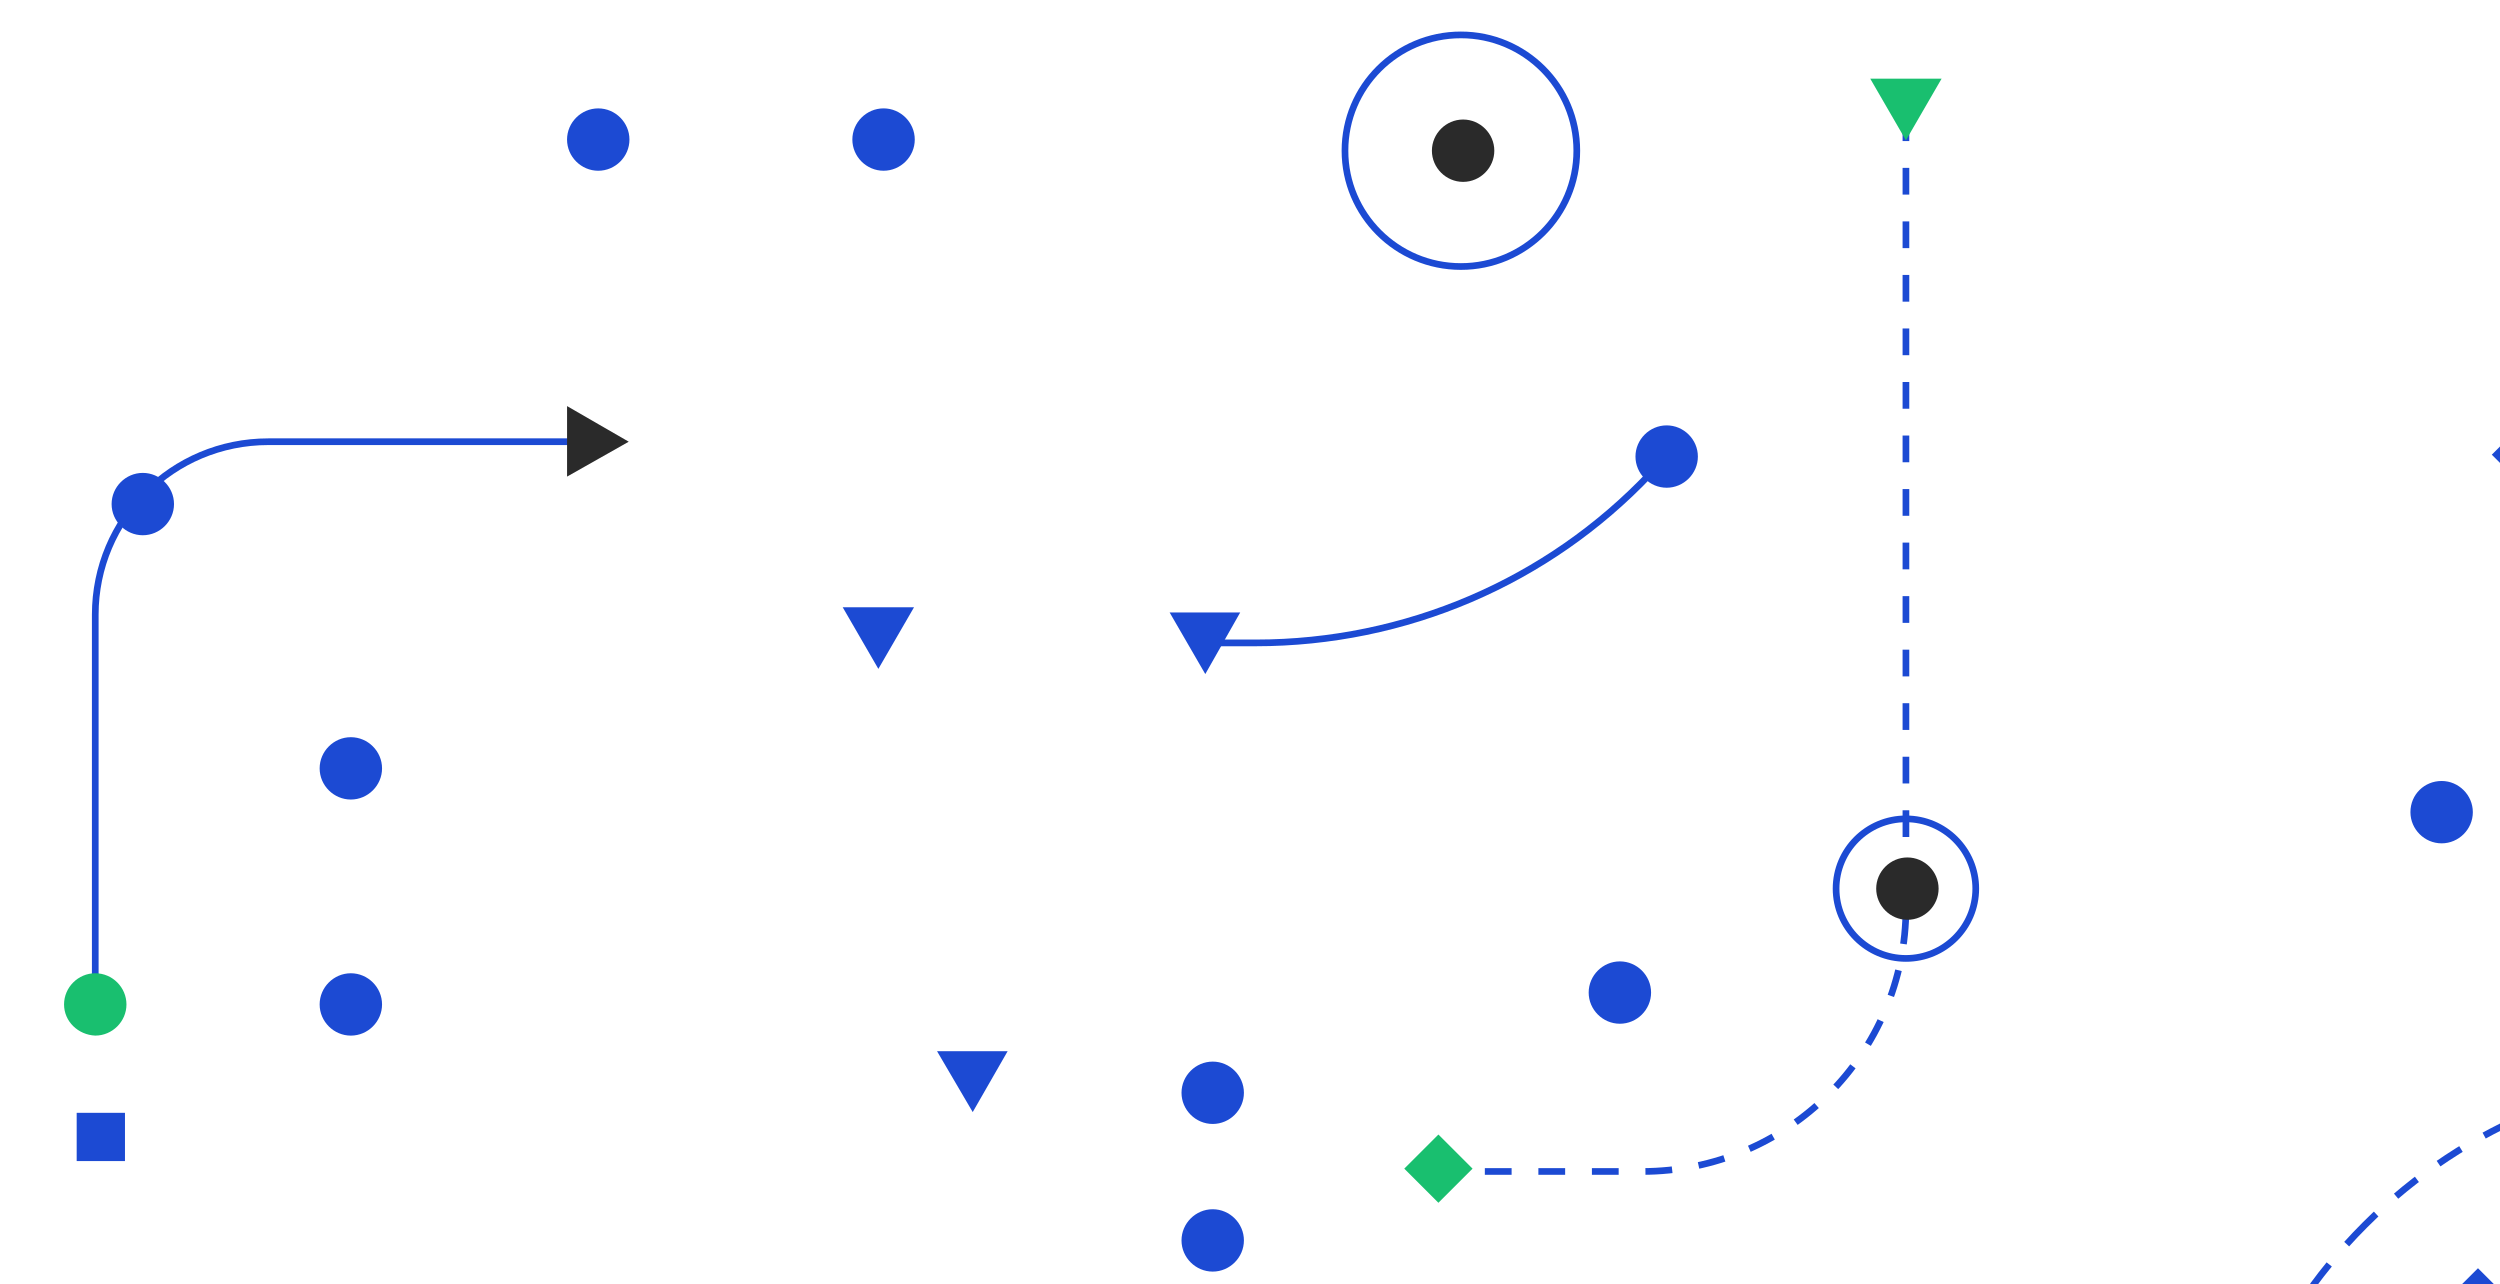 <svg width="368" height="189" viewBox="0 0 368 189" fill="none" xmlns="http://www.w3.org/2000/svg">
<g clip-path="url(#clip0_1397_23360)">
<path d="M348.146 180.284C318.12 210.285 318.12 258.926 348.146 288.927C378.171 318.928 426.852 318.928 456.878 288.927C486.904 258.926 486.904 210.285 456.878 180.284C426.852 150.283 378.171 150.283 348.146 180.284Z" stroke="#1C4AD3" stroke-width="0.986" stroke-miterlimit="10" stroke-dasharray="3.94 3.94"/>
<path d="M364.758 196.728L369.785 191.705L364.758 186.682L359.732 191.705L364.758 196.728Z" fill="#1C4AD3"/>
<path d="M280.553 16.829L280.553 133.648C280.553 155.066 263.163 172.441 241.727 172.441L211.65 172.441" stroke="#1C4AD3" stroke-width="0.986" stroke-miterlimit="10" stroke-dasharray="3.94 3.94"/>
<path d="M178.512 156.268C181.027 156.268 183.105 158.344 183.105 160.858C183.105 163.371 181.027 165.447 178.512 165.447C175.996 165.447 173.918 163.371 173.918 160.858C173.918 158.344 175.996 156.268 178.512 156.268Z" fill="#1C4AD3"/>
<path d="M178.512 178C181.027 178 183.105 180.077 183.105 182.59C183.105 185.103 181.027 187.18 178.512 187.18C175.996 187.18 173.918 185.103 173.918 182.59C173.918 180.077 175.996 178 178.512 178Z" fill="#1C4AD3"/>
<path d="M83.469 20.545C83.469 18.032 85.547 15.955 88.063 15.955C90.578 15.955 92.656 18.032 92.656 20.545C92.656 23.058 90.578 25.135 88.063 25.135C85.547 25.135 83.469 23.058 83.469 20.545Z" fill="#1C4AD3"/>
<path d="M238.446 141.516C240.961 141.516 243.039 143.592 243.039 146.106C243.039 148.619 240.961 150.695 238.446 150.695C235.93 150.695 233.852 148.619 233.852 146.106C233.852 143.592 235.93 141.516 238.446 141.516Z" fill="#1C4AD3"/>
<path d="M245.334 62.615C247.85 62.615 249.928 64.692 249.928 67.205C249.928 69.719 247.85 71.795 245.334 71.795C242.819 71.795 240.741 69.719 240.741 67.205C240.741 64.692 242.819 62.615 245.334 62.615Z" fill="#1C4AD3"/>
<path d="M47.051 113.104C47.051 110.59 49.129 108.514 51.645 108.514C54.16 108.514 56.238 110.59 56.238 113.104C56.238 115.617 54.16 117.693 51.645 117.693C49.129 117.693 47.051 115.617 47.051 113.104Z" fill="#1C4AD3"/>
<path d="M16.428 74.199C16.428 71.686 18.506 69.61 21.022 69.61C23.537 69.61 25.615 71.686 25.615 74.199C25.615 76.713 23.537 78.789 21.022 78.789C18.506 78.789 16.428 76.713 16.428 74.199Z" fill="#1C4AD3"/>
<path d="M130.061 15.953C132.576 15.953 134.654 18.03 134.654 20.543C134.654 23.056 132.576 25.133 130.061 25.133C127.545 25.133 125.467 23.056 125.467 20.543C125.467 18.03 127.545 15.953 130.061 15.953Z" fill="#1C4AD3"/>
<path d="M215.369 17.594C217.885 17.594 219.963 19.67 219.963 22.184C219.963 24.697 217.885 26.773 215.369 26.773C212.854 26.773 210.776 24.697 210.776 22.184C210.776 19.67 212.854 17.594 215.369 17.594Z" fill="#2A2A2A"/>
<path d="M47.051 147.854C47.051 145.34 49.129 143.264 51.645 143.264C54.16 143.264 56.238 145.34 56.238 147.854C56.238 150.367 54.16 152.443 51.645 152.443C49.129 152.443 47.051 150.367 47.051 147.854Z" fill="#1C4AD3"/>
<path d="M88.064 65.02L39.505 65.02C25.396 65.02 14.022 76.385 14.022 90.482L14.022 147.854" stroke="#1C4AD3" stroke-width="0.986" stroke-miterlimit="10"/>
<path d="M177.418 94.635L184.855 94.635C206.838 94.635 227.837 85.674 242.93 69.719L245.336 67.097" stroke="#1C4AD3" stroke-width="0.986" stroke-miterlimit="10"/>
<path d="M215.042 5.138C205.619 5.138 197.98 12.77 197.98 22.185C197.98 31.6 205.619 39.232 215.042 39.232C224.465 39.232 232.104 31.6 232.104 22.185C232.104 12.77 224.465 5.138 215.042 5.138Z" stroke="#1C4AD3" stroke-width="0.986" stroke-miterlimit="10"/>
<path d="M11.287 170.91L18.396 170.91L18.396 163.807L11.287 163.807L11.287 170.91Z" fill="#1C4AD3"/>
<path d="M143.184 163.699L148.324 154.738L137.934 154.738L143.184 163.699Z" fill="#1C4AD3"/>
<path d="M129.295 98.461L134.545 89.391L124.046 89.391L129.295 98.461Z" fill="#1C4AD3"/>
<path d="M92.549 65.02L83.471 59.775L83.471 70.156L92.549 65.02Z" fill="#2A2A2A"/>
<path d="M280.551 120.536C274.874 120.536 270.271 125.135 270.271 130.808C270.271 136.481 274.874 141.08 280.551 141.08C286.229 141.08 290.832 136.481 290.832 130.808C290.832 125.135 286.229 120.536 280.551 120.536Z" stroke="#1C4AD3" stroke-width="0.986" stroke-miterlimit="10"/>
<path d="M280.77 126.217C283.285 126.217 285.363 128.293 285.363 130.807C285.363 133.32 283.285 135.396 280.77 135.396C278.254 135.396 276.176 133.32 276.176 130.807C276.176 128.293 278.254 126.217 280.77 126.217Z" fill="#2A2A2A"/>
<path d="M359.408 114.961C361.924 114.961 364.002 117.038 364.002 119.551C364.002 122.064 361.924 124.141 359.408 124.141C356.893 124.141 354.815 122.064 354.815 119.551C354.815 116.928 356.893 114.961 359.408 114.961Z" fill="#1C4AD3"/>
<path d="M371.817 71.952L376.844 66.93L371.817 61.907L366.79 66.93L371.817 71.952Z" fill="#1C4AD3"/>
<path d="M177.418 99.225L182.559 90.154L172.169 90.154L177.418 99.225Z" fill="#1C4AD3"/>
<path d="M211.733 177.048L216.76 172.025L211.733 167.003L206.706 172.025L211.733 177.048Z" fill="#19BF6F"/>
<path d="M280.551 20.654L285.801 11.584L275.301 11.584L280.551 20.654Z" fill="#19BF6F"/>
<path d="M9.428 147.852C9.428 145.338 11.506 143.262 14.022 143.262C16.537 143.262 18.615 145.338 18.615 147.852C18.615 150.365 16.537 152.441 14.022 152.441C11.506 152.332 9.428 150.365 9.428 147.852Z" fill="#19BF6F"/>
</g>
<defs>
<clipPath id="clip0_1397_23360">
<rect width="368" height="189" fill="white" transform="translate(368 189) rotate(-180)"/>
</clipPath>
</defs>
</svg>
